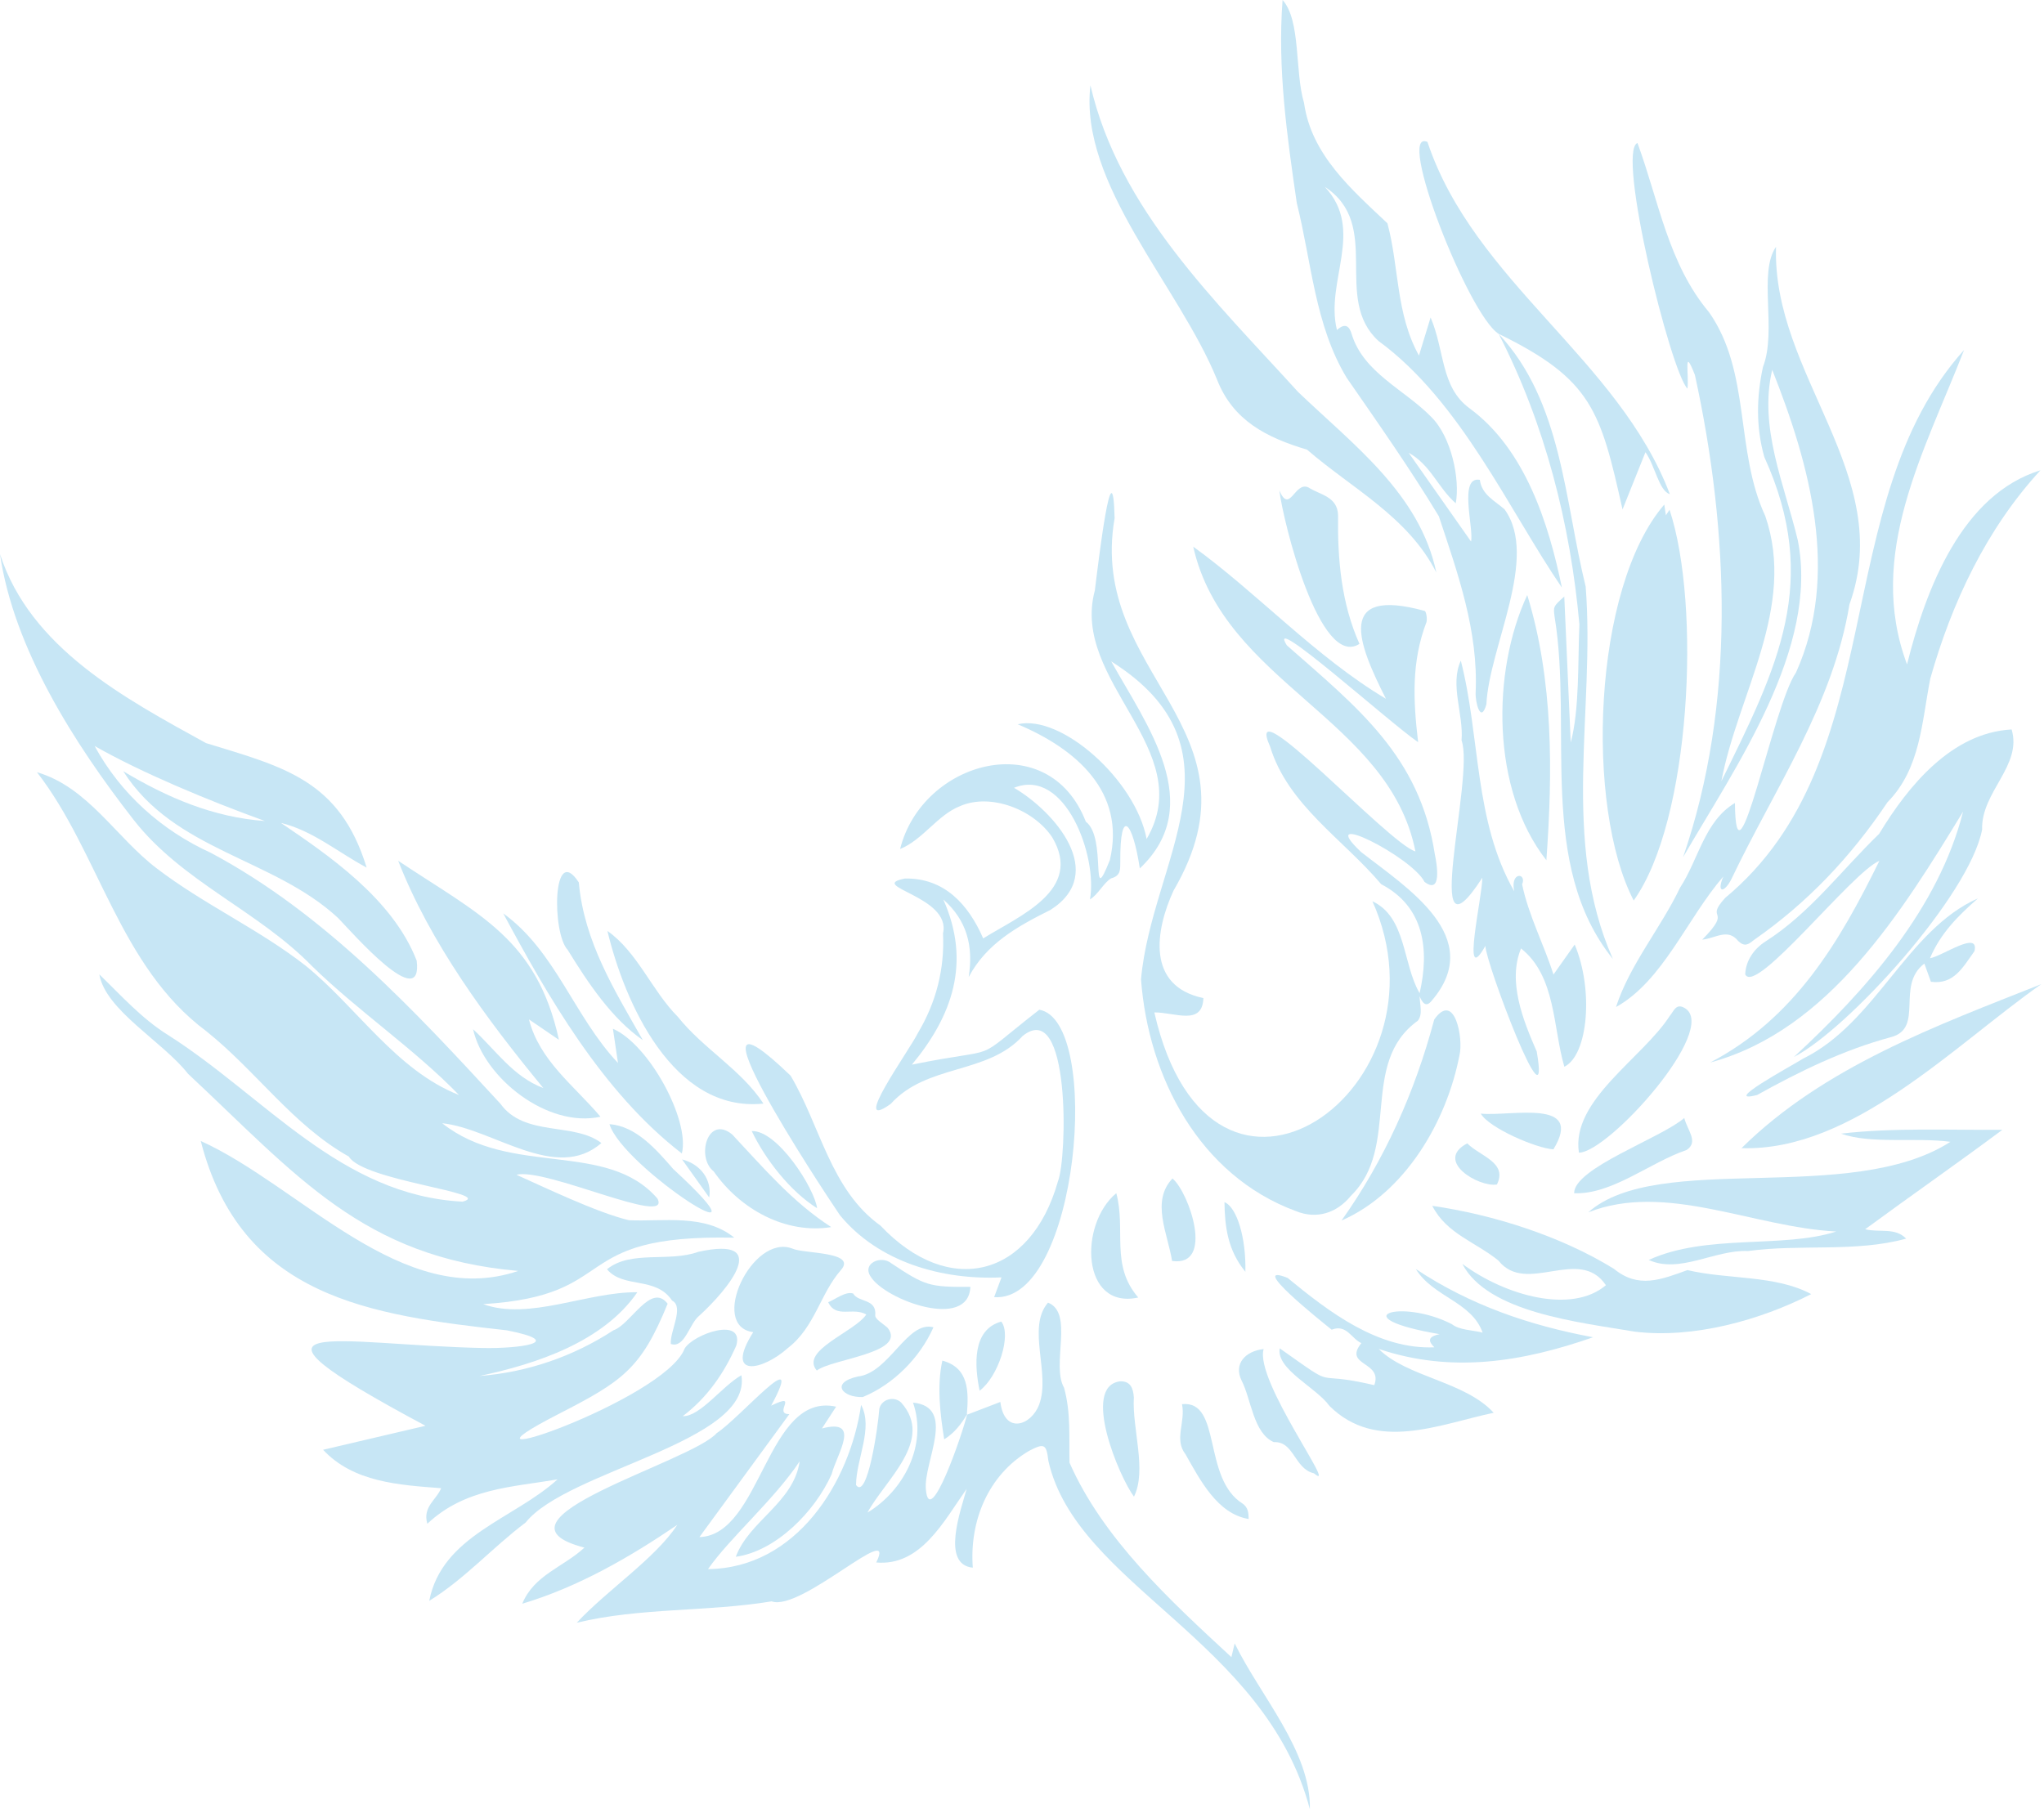 <?xml version="1.0" encoding="UTF-8"?> <svg xmlns="http://www.w3.org/2000/svg" width="319" height="283" viewBox="0 0 319 283" fill="none"><path d="M233.887 52.112C248.458 59.234 249.772 64.1 253.222 79.529C254.424 76.527 255.515 73.786 256.801 70.589C258.302 72.695 258.908 76.639 260.605 77.133C252.578 56.027 230.084 43.983 222.775 22.159C217.741 19.885 229.133 49.11 233.887 52.112C241.112 66.142 245.083 81.794 246.491 97.456C246.239 103.347 246.519 110.749 245.139 115.904C244.813 108.446 244.477 100.979 244.132 93.121C242.389 94.687 242.408 94.687 242.631 96.346C245.484 113.751 239.872 134.996 251.721 149.707C243.498 131.118 248.98 110.936 247.47 91.564C244.151 78.14 243.797 62.702 233.887 52.112Z" fill="#C7E6F5"></path><path d="M221.554 155.039C218.888 150.49 219.512 143.172 214.189 140.692C227.268 169.797 189.084 197.167 180.153 158.041C183.351 158.022 187.667 160.185 187.807 155.804C178.876 153.93 180.303 145.223 183.146 139.033C197.978 113.62 169.694 105.426 173.954 80.89C173.656 68.92 171.409 87.816 170.868 92.179C167.028 106.405 187.099 117.014 178.951 130.969C177.217 121.777 165.629 111.448 158.824 113.061C167.876 116.864 175.716 123.558 173.218 134.241C170.011 142.333 172.826 130.764 169.461 128.266C163.625 113.238 143.89 118.785 140.478 132.535C144.067 131.062 146.304 127.222 149.847 125.833C154.61 123.754 161.341 126.373 164.222 130.717C169.097 138.949 159.132 142.939 153.445 146.491C151.124 141.158 147.367 137.038 141.233 137.14C135.108 138.352 148.541 139.891 147.171 145.708C147.441 151.264 146.108 156.475 143.246 161.267C141.96 163.923 132.488 176.984 139.014 172.323C144.654 166.049 154.079 167.783 159.598 161.723C167.093 155.683 166.571 180.769 165.107 184.423C160.875 199.386 148.141 202.667 137.411 191.322C129.617 185.747 128.023 175.707 123.381 167.913C105.081 150.322 128.079 185.29 131.099 189.718C137.14 197.036 147.031 199.842 156.298 199.404C155.906 200.448 155.608 201.259 155.151 202.49C168.323 203.45 172.108 159.356 162.199 157.622C151.049 166.329 157.146 163.168 142.314 166.198C148.616 158.6 151.599 150.248 147.218 140.413C150.928 143.694 151.935 147.712 151.18 152.522C153.967 147.283 158.777 144.617 163.951 142.035C172.957 136.301 164.539 126.653 158.255 122.98C166.273 119.726 171.335 133.794 170.104 140.403C171.344 139.695 172.295 137.737 173.413 137.113C175.026 136.684 174.802 135.574 174.84 134.474C174.784 125.833 176.779 128.228 177.888 135.565C188.385 125.618 178.932 113.154 173.423 103.245C195.125 116.93 179.715 134.372 178.075 152.877C179.212 168.193 187.21 183.5 202.219 189.047C205.454 190.38 208.624 189.383 210.824 186.679C218.71 178.979 212.045 165.993 221.265 159.346C222.094 158.377 221.572 156.717 221.554 155.524C221.945 156.438 222.505 157.389 223.437 156.223C231.948 146.286 219.624 138.632 212.418 133.001C205.035 126.038 220.333 133.729 222.318 137.663C225.068 139.751 224.248 134.838 223.931 133.374C221.591 118.011 211.803 110.413 200.83 100.737C197.353 95.237 216.827 112.8 221.321 115.858C220.556 109.36 220.249 103.328 222.626 97.111C222.775 96.57 222.57 95.423 222.346 95.367C208.353 91.526 211.952 100.504 216.296 109.08C205.305 102.536 196.234 92.57 186.222 85.336C191.014 106.629 216.799 112.185 220.901 132.908C216.781 131.762 193.764 106.545 198.22 116.548C201.017 125.683 209.603 130.978 215.56 138.026C222.272 141.531 223.12 148.225 221.554 155.039Z" fill="#C7E6F5"></path><path d="M150.956 220.724C150.276 223.652 145.036 238.959 144.496 232.47C144.123 228.191 149.353 219.624 142.491 218.953C144.785 225.563 141.046 232.713 135.388 236.115C138.147 230.997 145.866 224.826 140.646 218.944C139.527 217.881 137.579 218.412 137.234 219.904C137.038 222.757 135.36 234.26 133.598 231.818C133.617 227.772 136.339 222.906 134.39 219.307C132.638 231.417 124.285 244.804 110.497 244.944C113.891 240.068 120.854 234.074 124.807 228.108C123.837 234.615 116.93 237.383 114.832 243.023C121.087 242.156 127.184 235.976 129.794 230.121C130.605 226.961 134.521 221.349 128.275 222.99C129.17 221.619 129.85 220.575 130.494 219.587C119.605 217.21 118.887 239.649 109.155 239.947C113.797 233.598 118.44 227.25 123.194 220.752C120.547 220.771 124.891 217.228 120.351 219.429C125.944 209.062 115.447 221.414 111.858 223.707C107.915 228.266 74.476 237.253 91.209 241.588C87.956 244.617 83.351 245.839 81.505 250.351C90.258 247.722 98.192 243.144 105.696 238.045C102.284 243.275 94.724 248.234 90.016 253.315C99.944 250.919 110.423 251.637 120.426 249.978C125.012 251.656 140.17 237.048 136.749 243.909C143.703 244.533 147.302 237.458 150.863 232.414C149.968 235.715 146.817 244.235 151.823 244.72C151.273 237.532 154.163 230.27 160.605 226.485C163 225.227 163.308 225.441 163.616 228.042C167.997 247.461 197.437 255.991 204.429 282.429C204.597 273.358 196.691 264.735 192.692 256.541C192.478 257.445 192.366 257.939 192.179 258.685C182.568 249.801 172.155 240.227 166.916 228.331C166.823 224.416 167.149 220.594 166.068 216.641C164.017 213.061 167.652 204.951 163.56 203.348C160.185 207.263 164.007 214.422 162.171 219.27C160.95 222.542 156.755 223.987 156.121 218.851C154.321 219.54 152.606 220.202 150.891 220.855C151.189 217.228 151.245 213.518 147.069 212.399C146.202 216.324 146.724 220.734 147.358 224.686C148.97 223.689 150.024 222.29 150.956 220.724Z" fill="#C7E6F5"></path><path d="M114.599 193.205C109.985 189.457 103.599 190.716 98.155 190.483C93.121 189.28 84.73 185.225 80.601 183.388C85.122 182.223 104.848 191.592 102.611 187.108C94.715 177.944 79.65 183.799 69.013 175.343C76.9 176.154 86.781 184.638 93.857 178.429C89.541 175.138 81.859 177.515 78.102 172.304C64.613 157.668 50.723 142.659 32.945 133.151C25.291 129.673 18.85 123.949 14.767 116.454C22.057 120.612 32.442 124.938 41.344 128.163C33.271 127.585 26.112 124.509 19.232 120.388C27.147 132.843 42.659 133.915 52.774 143.312C54.946 145.559 66.039 158.293 65.032 149.968C61.266 140.245 51.133 133.421 43.843 128.461C48.812 129.664 52.708 133.029 57.22 135.434C53.025 121.721 44.234 119.717 32.143 115.997C19.418 108.987 4.754 101.175 0 86.502C2.144 101.231 11.588 116.1 20.882 128.014C28.461 137.691 40.244 142.119 48.737 150.854C55.999 157.929 64.622 163.7 71.633 170.934C61.816 167.084 55.673 157.193 47.665 150.723C40.422 145.064 31.761 141.149 24.471 135.565C18.113 130.745 13.76 122.887 5.771 120.547C15.503 133.104 18.57 150.835 32.19 160.968C40.039 167.242 45.726 175.66 54.442 180.545C56.726 184.377 77.375 186.232 72.192 187.583C53.147 186.605 41.363 171.204 26.261 161.593C22.122 159.02 18.943 155.431 15.503 152.103C16.454 157.705 25.422 162.6 29.347 167.624C46.295 183.472 56.633 196.281 80.88 198.397C62.87 204.522 46.901 185.16 31.332 178.112C37.606 202.564 57.714 205.287 79.137 207.673C88.739 209.584 80.778 210.526 75.52 210.432C52.82 209.985 33.029 204.727 66.403 222.57C61.108 223.81 55.822 225.05 50.424 226.318C55.141 231.389 62.292 231.818 68.845 232.312C68.146 234.111 65.918 235.202 66.692 237.868C72.555 232.331 79.93 232.144 87.005 230.942C80.172 237.16 68.994 239.686 66.99 249.894C72.518 246.5 76.853 241.569 82.036 237.672C88.543 229.497 117.433 225.152 115.708 214.683C112.725 216.343 109.267 221.162 106.554 221.069C110.385 218.17 112.996 214.376 114.907 210.06C116.203 205.436 108.176 208.26 106.843 210.526C103.757 218.645 66.915 231.1 87.192 220.724C97.129 215.616 100.047 213.714 104.195 203.515C101.585 200.131 98.434 206.759 95.74 207.664C89.485 211.747 82.297 214.227 74.84 214.795C83.826 212.894 94.155 209.435 99.469 201.725C91.676 201.632 82.568 206.191 75.408 203.581C97.316 202.22 88.217 192.673 114.599 193.205Z" fill="#C7E6F5"></path><path d="M277.18 38.52C274.355 42.593 277.348 51.599 275.138 57.295C274.132 61.937 274.029 66.692 275.353 71.344C284.19 90.818 277.404 104.139 268.65 121.945C271.232 108.278 280.396 94.817 275.502 80.554C270.738 70.337 273.302 58.115 266.72 48.737C260.335 41.139 258.871 31.314 255.552 22.317C252.252 23.66 260.708 57.966 263.355 60.669C263.625 58.385 262.675 53.855 264.52 58.535C269.862 83.024 270.925 109.854 262.674 133.803C270.859 119.689 283.929 101.147 280.573 84.329C278.494 75.613 274.449 66.757 276.583 57.733C282.484 72.574 287.174 89.69 280.294 104.988C276.761 109.947 270.887 140.673 270.766 125.348C266.012 128.182 265.098 134.139 262.208 138.557C259.197 144.868 254.312 150.639 252.206 157.202C259.552 153.109 263.271 143.405 268.948 136.833C267.848 139.471 269.098 139.415 270.198 137.261C276.91 123.166 286.083 109.994 288.637 94.351C295.936 74.177 276.537 58.553 277.18 38.52Z" fill="#C7E6F5"></path><path d="M306.527 54.629C285.113 78.438 295.415 118.43 269.237 140.17C265.9 143.843 270.58 141.69 265.658 146.686C267.783 146.453 269.666 144.859 271.279 146.901C272.277 147.842 272.864 147.451 273.694 146.761C282.102 140.916 288.889 133.719 294.576 125.226C299.74 119.978 299.917 112.725 301.25 105.948C304.606 94.062 310.041 82.54 318.45 73.413C306.228 77.17 300.598 91.797 297.624 103.72C291.219 86.576 300.309 70.607 306.527 54.629Z" fill="#C7E6F5"></path><path d="M206.76 29.169C215.849 35.108 207.878 46.593 215.14 53.23C228.005 62.646 235.566 79.762 243.76 91.731C241.681 81.608 237.98 70.067 229.32 63.718C224.826 60.399 225.507 54.815 223.269 49.557C222.617 51.692 222.095 53.38 221.452 55.505C217.816 48.951 218.366 41.643 216.529 34.856C210.927 29.561 204.662 24.182 203.515 16.062C202.052 11.224 203.049 3.207 200.169 0C199.348 10.6 200.859 21.227 202.387 31.705C204.681 40.841 205.203 50.769 210.172 58.973C215.084 66.076 220.1 73.208 224.556 80.591C227.539 89.587 230.727 98.481 230.298 108.12C230.224 109.556 231.081 113.089 231.976 109.947C232.405 100.97 240.245 87.024 234.81 79.51C233.3 78.168 231.268 77.263 230.951 74.905C227.595 74.29 230.037 82.502 229.581 84.535C226.467 80.097 223.279 75.576 219.848 70.682C223.288 72.584 224.379 76.079 227.194 78.568C227.893 74.849 226.523 68.165 223.344 65.06C219.205 60.819 212.819 58.209 210.964 52.196C210.628 51.002 210.004 50.294 208.652 51.515C206.76 43.889 213.089 35.947 206.76 29.169Z" fill="#C7E6F5"></path><path d="M259.738 78.764C248.524 91.778 247.396 126.019 254.965 140.571C263.887 128.117 265.509 94.482 260.559 79.575C260.363 79.874 260.205 80.116 259.99 80.442C259.916 79.957 259.85 79.538 259.738 78.764Z" fill="#C7E6F5"></path><path d="M313.948 113.872C304.598 114.375 297.802 122.672 293.271 130.167C287.407 135.826 282.523 142.51 275.522 146.975C273.75 148.113 272.455 149.931 272.371 152.103C273.983 155.496 289.095 136.078 293.308 134.381C287.1 147.013 280.108 158.945 266.908 165.862C285.45 160.847 296.86 142.286 306.369 126.699C302.547 141.792 291.295 154.536 279.968 164.995C288.349 160.707 307.357 139.844 309.343 129.496C309.175 123.586 315.635 119.549 313.948 113.872Z" fill="#C7E6F5"></path><path d="M170.179 13.312C168.38 28.759 183.966 44.579 189.942 59.262C192.44 65.666 197.689 68.314 203.991 70.197C210.973 76.247 219.736 80.647 224.164 89.373C221.563 77.039 211.15 69.404 202.564 61.163C189.681 46.975 174.644 32.647 170.179 13.312Z" fill="#C7E6F5"></path><path d="M228.22 197.298C232.182 204.905 246.454 206.406 255.143 207.878C264.344 208.997 274.748 206.061 282.671 202.015C277.097 199.004 269.611 199.759 263.356 198.267C259.235 199.749 255.702 201.213 251.871 198.062C243.574 192.944 233.012 189.607 223.531 188.236C225.759 192.608 230.28 193.876 233.851 196.776C238.213 202.285 246.454 194.426 250.631 200.626C245.326 205.138 234.988 202.313 228.22 197.298Z" fill="#C7E6F5"></path><path d="M286.577 192.244C278.28 194.939 266.329 192.552 257.314 196.682C262.115 198.891 267.671 195.05 272.798 195.293C280.918 194.174 289.681 195.526 297.484 193.354C295.769 191.564 293.308 192.45 291.089 191.89C298.304 186.595 305.632 181.487 312.502 176.369C304.299 176.434 295.573 176.005 287.332 176.965C291.956 178.634 298.975 177.515 304.392 178.242C288.768 188.292 258.768 179.575 247.871 189.252C259.971 184.479 273.572 191.573 286.577 192.244Z" fill="#C7E6F5"></path><path d="M199.721 210.479C199.134 213.76 205.473 216.613 207.487 219.475C214.805 226.718 224.565 222.355 233.114 220.538C228.583 215.606 219.596 215 215.168 210.572C226.607 214.431 237.663 212.576 248.626 208.754C238.604 206.871 229.487 203.748 220.957 198.099C223.698 202.508 229.664 203.17 231.389 208.027C229.785 207.617 227.79 207.654 226.579 206.703C218.636 202.62 209.211 205.631 224.677 208.269C222.589 208.698 223.045 209.509 223.856 210.32C215.103 210.684 207.449 204.839 200.952 199.488C194.473 196.906 206.247 206.302 207.831 207.57C210.153 206.657 210.908 208.969 212.465 209.668C209.565 213.257 215.867 212.474 214.478 216.231C204.009 213.76 209.472 217.377 199.721 210.479Z" fill="#C7E6F5"></path><path d="M231.342 137.019C231.361 139.937 227.949 154.536 231.818 147.656C231.855 150.275 242.119 177.459 239.835 164.156C237.7 159.262 235.258 153.203 237.383 148.057C242.846 152.392 242.333 160.344 244.142 166.524C247.861 164.697 248.728 154.48 245.755 147.451C244.515 149.213 243.433 150.732 242.445 152.131C241.028 147.619 238.53 142.846 237.551 138.045C238.334 136.264 235.649 135.994 236.32 139.135C230.028 128.163 231.044 115.056 227.986 103.133C226.234 106.889 228.443 111.495 228.098 115.578C230.214 121.255 221.526 152.168 231.342 137.019Z" fill="#C7E6F5"></path><path d="M87.229 162.32C83.77 146.519 74.737 142.78 62.143 134.372C67.158 147.218 75.958 159.122 84.796 169.852C80.069 168.063 77.412 163.97 73.833 160.67C75.52 168.249 85.43 176.145 93.717 174.327C89.55 169.405 84.227 165.611 82.549 159.132C84.115 160.194 85.681 161.257 87.229 162.32Z" fill="#C7E6F5"></path><path d="M271.792 179.231C289.085 179.781 305.017 163.15 318.571 153.632C302.304 160.083 284.638 166.524 271.792 179.231Z" fill="#C7E6F5"></path><path d="M238.352 92.888C232.796 104.83 232.712 123.269 241.336 134.288C242.333 120.528 242.445 106.2 238.352 92.888Z" fill="#C7E6F5"></path><path d="M117.554 207.952C112.986 215.205 118.971 214.012 122.961 210.432C127.203 207.16 127.976 201.977 131.258 198.239C133.775 195.349 125.413 195.731 123.67 194.911C117.368 192.496 110.581 207.048 117.554 207.952Z" fill="#C7E6F5"></path><path d="M78.54 142.585C85.308 155.17 93.95 170.477 106.414 180.06C107.71 174.868 101.278 163.01 95.656 160.595C95.908 162.292 96.132 163.812 96.449 165.937C89.588 158.666 86.707 148.486 78.54 142.585Z" fill="#C7E6F5"></path><path d="M209.37 190.529C219.214 186.232 225.777 175.157 227.781 164.697C228.406 162.199 227.054 154.611 223.838 159.141C220.836 170.44 216.063 181.105 209.37 190.529Z" fill="#C7E6F5"></path><path d="M301.353 153.259C304.942 153.744 306.35 150.975 308.149 148.477C308.932 145.139 303.133 149.26 301.204 149.586C302.863 145.661 305.641 142.911 308.699 140.236C297.596 145.139 292.804 159.626 281.45 165.229C279.511 166.431 268.426 172.426 274.225 170.934C280.872 167.233 287.742 163.886 295.125 161.901C300.374 160.502 295.815 153.846 300.327 150.416C300.756 151.627 301.073 152.494 301.353 153.259Z" fill="#C7E6F5"></path><path d="M119.149 172.276C115.662 166.953 109.752 163.709 105.799 158.74C101.735 154.666 99.497 148.625 94.799 145.325C97.437 156.372 104.997 173.74 119.149 172.276Z" fill="#C7E6F5"></path><path d="M212.166 100.513C209.323 94.146 208.736 87.285 208.829 80.461C208.764 77.487 205.995 77.254 204.214 76.098C202.061 75.045 201.296 80.368 199.665 76.564C200.243 81.403 205.967 104.494 212.166 100.513Z" fill="#C7E6F5"></path><path d="M246.417 179.939C251.059 179.883 268.361 160.623 262.945 157.37C261.556 156.531 261.22 157.873 260.605 158.573C256.326 165.219 245.158 171.754 246.417 179.939Z" fill="#C7E6F5"></path><path d="M104.69 209.798C106.862 210.535 107.598 206.62 109.09 205.426C113.583 201.343 120.649 192.823 108.959 195.423C104.429 197.074 98.434 195.116 94.733 198.136C97.288 201.203 102.312 199.171 104.895 203.03C106.815 204 104.531 207.822 104.69 209.798Z" fill="#C7E6F5"></path><path d="M129.729 191.555C123.679 187.649 119.195 182.344 114.264 177.087C110.414 173.964 108.605 180.713 111.392 182.866C115.485 188.767 122.617 192.692 129.729 191.555Z" fill="#C7E6F5"></path><path d="M100.327 162.367C95.954 154.657 91.163 147.041 90.333 137.747C86.175 131.389 86.147 145.726 88.59 148.271C91.76 153.417 95.47 159.011 100.327 162.367Z" fill="#C7E6F5"></path><path d="M197.213 210.591C194.361 210.908 192.487 212.894 193.773 215.513C195.293 218.468 195.6 223.736 198.807 225.125C201.958 224.957 202.005 229.292 205.063 229.991C209.099 233.356 195.75 215.513 197.213 210.591Z" fill="#C7E6F5"></path><path d="M262.861 174.523C259.188 177.692 245.624 182.344 245.671 186.269C251.572 186.502 257.52 181.449 263.216 179.519C265.155 178.252 263.318 176.415 262.861 174.523Z" fill="#C7E6F5"></path><path d="M184.47 219.195C185.058 221.992 183.193 224.677 185.011 227.007C187.276 230.988 189.97 236.32 194.874 237.122C194.865 236.162 194.79 235.332 193.942 234.726C187.621 230.801 190.725 218.543 184.47 219.195Z" fill="#C7E6F5"></path><path d="M176.975 233.636C179.026 229.487 176.667 223.027 176.956 218.142C176.863 216.706 176.425 215.56 174.784 215.634C168.734 216.436 174.663 230.55 176.975 233.636Z" fill="#C7E6F5"></path><path d="M127.473 213.947C129.822 212.119 141.587 211.224 138.548 207.3C137.849 206.647 136.543 205.929 136.599 205.333C136.832 202.657 133.961 203.375 133.15 201.921C131.957 201.548 130.409 202.816 129.253 203.282C130.493 205.892 133.113 203.981 135.201 205.202C133.355 207.943 124.816 210.805 127.473 213.947Z" fill="#C7E6F5"></path><path d="M174.215 186.26C168.351 191.117 168.733 204.504 177.645 202.546C173.255 197.493 175.762 192.012 174.215 186.26Z" fill="#C7E6F5"></path><path d="M151.441 200.887C145 200.924 144.412 200.728 139.089 197.195C137.551 195.918 134.466 197.186 135.892 199.302C138.148 202.937 151.162 207.71 151.441 200.887Z" fill="#C7E6F5"></path><path d="M95.116 175.492C97.204 182.288 122.253 198.341 105.081 182.503C102.434 179.454 99.246 175.763 95.116 175.492Z" fill="#C7E6F5"></path><path d="M182.922 196.84C189.597 197.801 185.579 186.138 182.987 183.966C179.594 187.527 182.241 192.552 182.922 196.84Z" fill="#C7E6F5"></path><path d="M145.68 207.197C141.578 206.088 138.781 214.338 133.878 214.879C129.543 215.849 131.454 218.188 134.652 218.086C139.434 216.119 143.573 211.943 145.68 207.197Z" fill="#C7E6F5"></path><path d="M231.1 173.842C232.387 176.089 239.816 179.277 242.436 179.417C247.321 171.4 235.845 174.308 231.1 173.842Z" fill="#C7E6F5"></path><path d="M156.269 206.303C151.692 207.561 152.084 213.183 152.885 217.098C155.813 214.889 157.901 208.391 156.269 206.303Z" fill="#C7E6F5"></path><path d="M127.52 188.609C127.138 185.533 121.349 176.406 117.321 176.565C119.465 181.039 123.343 185.98 127.52 188.609Z" fill="#C7E6F5"></path><path d="M228.984 178.485C223.792 181.216 230.765 185.365 233.617 184.908C235.323 181.468 231.035 180.526 228.984 178.485Z" fill="#C7E6F5"></path><path d="M194.361 198.528C194.491 193.298 193.056 188.46 191.098 187.658C191.154 191.536 191.611 195.172 194.361 198.528Z" fill="#C7E6F5"></path><path d="M106.451 180.993C107.933 183.071 109.192 184.833 110.684 186.931C111.15 184.19 109.35 181.729 106.451 180.993Z" fill="#C7E6F5"></path></svg> 